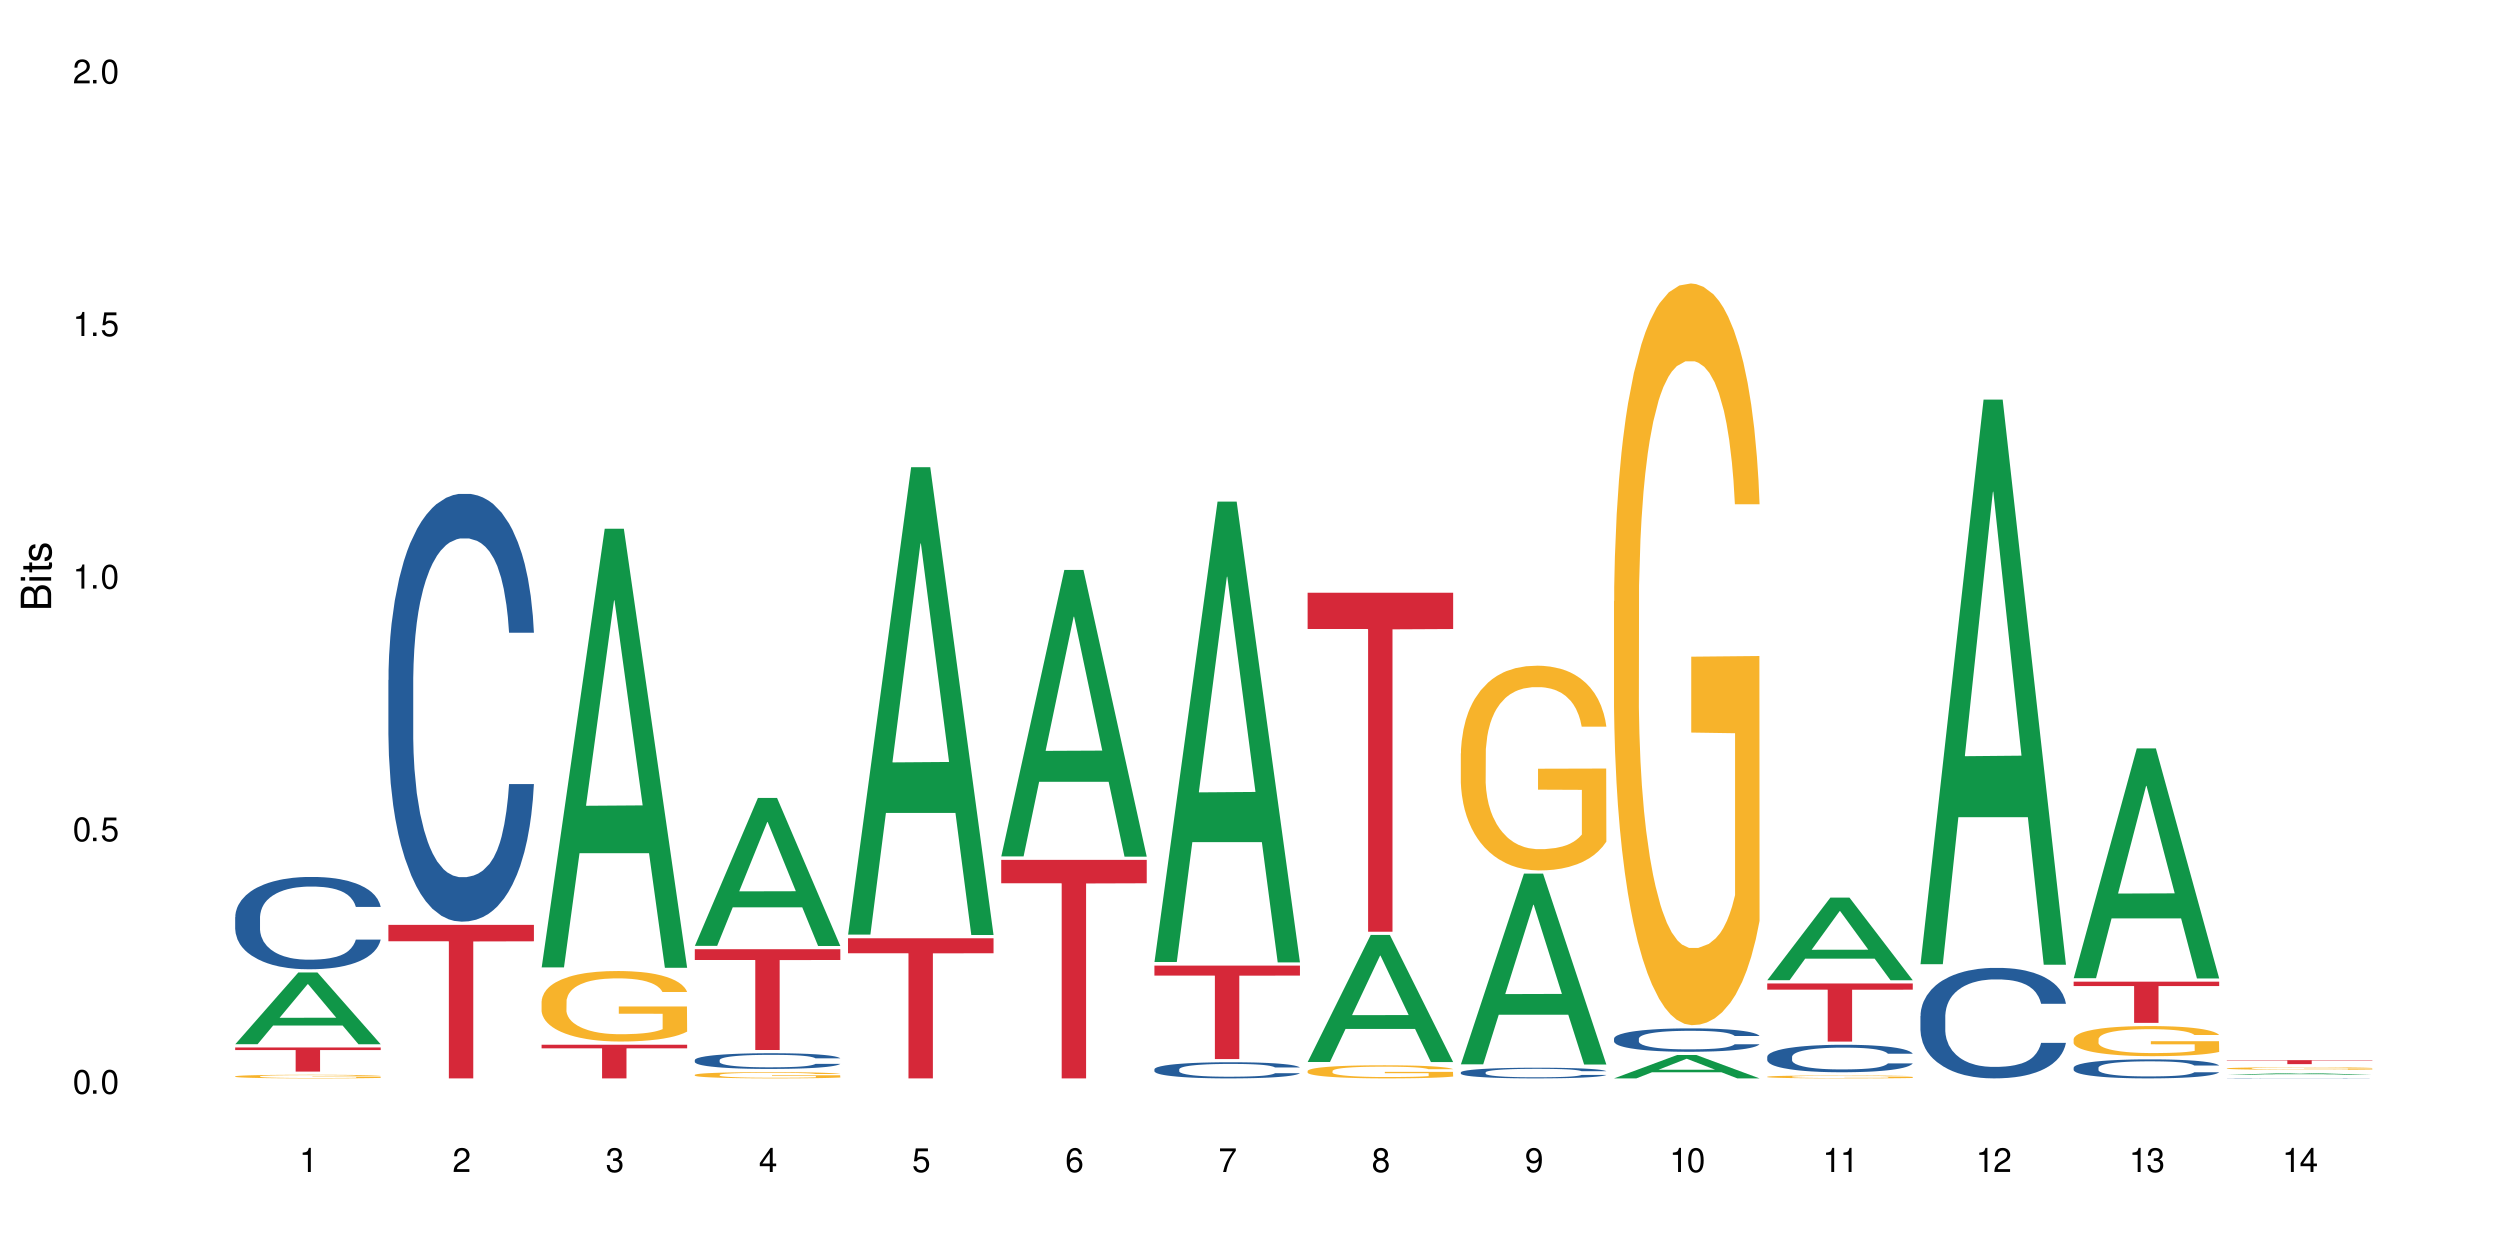 <?xml version="1.0" encoding="UTF-8"?>
<svg xmlns="http://www.w3.org/2000/svg" xmlns:xlink="http://www.w3.org/1999/xlink" width="720" height="360" viewBox="0 0 720 360">
<defs>
<g>
<g id="glyph-0-0">
</g>
<g id="glyph-0-1">
<path d="M 2.641 -6.938 C 2 -6.938 1.422 -6.656 1.078 -6.172 C 0.641 -5.562 0.406 -4.641 0.406 -3.359 C 0.406 -1.016 1.188 0.219 2.641 0.219 C 4.078 0.219 4.859 -1.016 4.859 -3.297 C 4.859 -4.641 4.656 -5.547 4.203 -6.172 C 3.844 -6.656 3.281 -6.938 2.641 -6.938 Z M 2.641 -6.188 C 3.547 -6.188 4 -5.25 4 -3.375 C 4 -1.406 3.562 -0.484 2.625 -0.484 C 1.734 -0.484 1.281 -1.438 1.281 -3.344 C 1.281 -5.25 1.734 -6.188 2.641 -6.188 Z M 2.641 -6.188 "/>
</g>
<g id="glyph-0-2">
<path d="M 1.828 -1 L 0.828 -1 L 0.828 0 L 1.828 0 Z M 1.828 -1 "/>
</g>
<g id="glyph-0-3">
<path d="M 4.562 -6.797 L 1.062 -6.797 L 0.547 -3.094 L 1.328 -3.094 C 1.719 -3.562 2.047 -3.734 2.578 -3.734 C 3.484 -3.734 4.062 -3.109 4.062 -2.094 C 4.062 -1.125 3.484 -0.531 2.578 -0.531 C 1.828 -0.531 1.375 -0.906 1.188 -1.672 L 0.328 -1.672 C 0.453 -1.109 0.547 -0.844 0.75 -0.594 C 1.125 -0.078 1.828 0.219 2.594 0.219 C 3.969 0.219 4.922 -0.781 4.922 -2.219 C 4.922 -3.562 4.031 -4.484 2.719 -4.484 C 2.25 -4.484 1.859 -4.359 1.469 -4.062 L 1.734 -5.969 L 4.562 -5.969 Z M 4.562 -6.797 "/>
</g>
<g id="glyph-0-4">
<path d="M 2.484 -4.938 L 2.484 0 L 3.328 0 L 3.328 -6.938 L 2.766 -6.938 C 2.469 -5.875 2.281 -5.734 0.984 -5.562 L 0.984 -4.938 Z M 2.484 -4.938 "/>
</g>
<g id="glyph-0-5">
<path d="M 4.859 -0.828 L 1.281 -0.828 C 1.359 -1.406 1.672 -1.781 2.5 -2.281 L 3.469 -2.828 C 4.406 -3.344 4.906 -4.062 4.906 -4.906 C 4.906 -5.484 4.672 -6.031 4.266 -6.406 C 3.859 -6.766 3.375 -6.938 2.719 -6.938 C 1.859 -6.938 1.219 -6.625 0.844 -6.031 C 0.609 -5.672 0.5 -5.234 0.484 -4.531 L 1.328 -4.531 C 1.359 -5.016 1.406 -5.281 1.531 -5.516 C 1.75 -5.938 2.188 -6.203 2.703 -6.203 C 3.469 -6.203 4.031 -5.641 4.031 -4.891 C 4.031 -4.344 3.719 -3.859 3.125 -3.516 L 2.234 -3 C 0.812 -2.172 0.406 -1.531 0.328 -0.016 L 4.859 -0.016 Z M 4.859 -0.828 "/>
</g>
<g id="glyph-0-6">
<path d="M 2.125 -3.188 L 2.578 -3.188 C 3.5 -3.188 3.984 -2.766 3.984 -1.922 C 3.984 -1.062 3.469 -0.531 2.594 -0.531 C 1.656 -0.531 1.203 -1 1.156 -2.016 L 0.312 -2.016 C 0.344 -1.453 0.438 -1.094 0.609 -0.781 C 0.953 -0.109 1.625 0.219 2.547 0.219 C 3.953 0.219 4.859 -0.625 4.859 -1.938 C 4.859 -2.828 4.516 -3.297 3.703 -3.594 C 4.344 -3.844 4.656 -4.328 4.656 -5.031 C 4.656 -6.219 3.875 -6.938 2.578 -6.938 C 1.203 -6.938 0.484 -6.172 0.453 -4.703 L 1.297 -4.703 C 1.312 -5.125 1.344 -5.359 1.453 -5.578 C 1.641 -5.969 2.062 -6.203 2.594 -6.203 C 3.344 -6.203 3.797 -5.75 3.797 -5 C 3.797 -4.516 3.609 -4.219 3.25 -4.047 C 3.016 -3.953 2.703 -3.922 2.125 -3.906 Z M 2.125 -3.188 "/>
</g>
<g id="glyph-0-7">
<path d="M 3.141 -1.672 L 3.141 0 L 3.984 0 L 3.984 -1.672 L 4.984 -1.672 L 4.984 -2.438 L 3.984 -2.438 L 3.984 -6.938 L 3.359 -6.938 L 0.266 -2.578 L 0.266 -1.672 Z M 3.141 -2.438 L 1 -2.438 L 3.141 -5.5 Z M 3.141 -2.438 "/>
</g>
<g id="glyph-0-8">
<path d="M 4.781 -5.125 C 4.609 -6.266 3.891 -6.938 2.844 -6.938 C 2.094 -6.938 1.422 -6.578 1.031 -5.953 C 0.594 -5.266 0.406 -4.422 0.406 -3.172 C 0.406 -2 0.578 -1.25 0.984 -0.641 C 1.359 -0.078 1.953 0.219 2.703 0.219 C 3.984 0.219 4.922 -0.75 4.922 -2.094 C 4.922 -3.375 4.062 -4.281 2.844 -4.281 C 2.172 -4.281 1.641 -4.031 1.281 -3.516 C 1.281 -5.234 1.828 -6.188 2.797 -6.188 C 3.391 -6.188 3.797 -5.797 3.938 -5.125 Z M 2.734 -3.531 C 3.547 -3.531 4.062 -2.953 4.062 -2.031 C 4.062 -1.156 3.484 -0.531 2.703 -0.531 C 1.922 -0.531 1.328 -1.188 1.328 -2.078 C 1.328 -2.938 1.906 -3.531 2.734 -3.531 Z M 2.734 -3.531 "/>
</g>
<g id="glyph-0-9">
<path d="M 4.984 -6.797 L 0.438 -6.797 L 0.438 -5.969 L 4.109 -5.969 C 2.5 -3.656 1.828 -2.234 1.328 0 L 2.219 0 C 2.594 -2.172 3.453 -4.047 4.984 -6.094 Z M 4.984 -6.797 "/>
</g>
<g id="glyph-0-10">
<path d="M 3.75 -3.656 C 4.469 -4.094 4.688 -4.438 4.688 -5.078 C 4.688 -6.172 3.844 -6.938 2.641 -6.938 C 1.438 -6.938 0.594 -6.172 0.594 -5.094 C 0.594 -4.438 0.812 -4.094 1.516 -3.656 C 0.734 -3.266 0.359 -2.703 0.359 -1.922 C 0.359 -0.656 1.281 0.219 2.641 0.219 C 3.984 0.219 4.922 -0.656 4.922 -1.922 C 4.922 -2.703 4.531 -3.266 3.75 -3.656 Z M 2.641 -6.188 C 3.359 -6.188 3.812 -5.75 3.812 -5.062 C 3.812 -4.406 3.344 -3.984 2.641 -3.984 C 1.922 -3.984 1.453 -4.406 1.453 -5.078 C 1.453 -5.75 1.922 -6.188 2.641 -6.188 Z M 2.641 -3.266 C 3.484 -3.266 4.062 -2.719 4.062 -1.906 C 4.062 -1.078 3.484 -0.531 2.625 -0.531 C 1.797 -0.531 1.219 -1.094 1.219 -1.906 C 1.219 -2.719 1.781 -3.266 2.641 -3.266 Z M 2.641 -3.266 "/>
</g>
<g id="glyph-0-11">
<path d="M 0.516 -1.578 C 0.672 -0.453 1.406 0.219 2.438 0.219 C 3.188 0.219 3.859 -0.141 4.266 -0.766 C 4.688 -1.453 4.891 -2.297 4.891 -3.547 C 4.891 -4.719 4.703 -5.453 4.312 -6.078 C 3.938 -6.641 3.344 -6.938 2.594 -6.938 C 1.297 -6.938 0.359 -5.969 0.359 -4.625 C 0.359 -3.344 1.234 -2.453 2.453 -2.453 C 3.094 -2.453 3.578 -2.672 4.016 -3.203 C 4 -1.484 3.469 -0.531 2.5 -0.531 C 1.906 -0.531 1.484 -0.906 1.359 -1.578 Z M 2.578 -6.203 C 3.375 -6.203 3.969 -5.531 3.969 -4.641 C 3.969 -3.797 3.391 -3.188 2.547 -3.188 C 1.734 -3.188 1.234 -3.766 1.234 -4.688 C 1.234 -5.562 1.797 -6.203 2.578 -6.203 Z M 2.578 -6.203 "/>
</g>
<g id="glyph-1-0">
</g>
<g id="glyph-1-1">
<path d="M 0 -0.953 L 0 -4.891 C 0 -5.719 -0.234 -6.344 -0.734 -6.797 C -1.188 -7.234 -1.812 -7.469 -2.5 -7.469 C -3.547 -7.469 -4.188 -7 -4.625 -5.875 C -4.984 -6.688 -5.625 -7.094 -6.531 -7.094 C -7.172 -7.094 -7.734 -6.859 -8.141 -6.391 C -8.562 -5.922 -8.75 -5.344 -8.75 -4.5 L -8.75 -0.953 Z M -4.984 -2.062 L -7.766 -2.062 L -7.766 -4.219 C -7.766 -4.844 -7.688 -5.203 -7.453 -5.5 C -7.219 -5.812 -6.859 -5.969 -6.375 -5.969 C -5.891 -5.969 -5.531 -5.812 -5.297 -5.5 C -5.062 -5.203 -4.984 -4.844 -4.984 -4.219 Z M -0.984 -2.062 L -4 -2.062 L -4 -4.781 C -4 -5.766 -3.438 -6.359 -2.484 -6.359 C -1.547 -6.359 -0.984 -5.766 -0.984 -4.781 Z M -0.984 -2.062 "/>
</g>
<g id="glyph-1-2">
<path d="M -6.281 -1.797 L -6.281 -0.797 L 0 -0.797 L 0 -1.797 Z M -8.75 -1.797 L -8.75 -0.797 L -7.484 -0.797 L -7.484 -1.797 Z M -8.75 -1.797 "/>
</g>
<g id="glyph-1-3">
<path d="M -6.281 -3.047 L -6.281 -2.016 L -8.016 -2.016 L -8.016 -1.016 L -6.281 -1.016 L -6.281 -0.172 L -5.469 -0.172 L -5.469 -1.016 L -0.719 -1.016 C -0.078 -1.016 0.281 -1.453 0.281 -2.234 C 0.281 -2.5 0.25 -2.719 0.188 -3.047 L -0.641 -3.047 C -0.609 -2.906 -0.594 -2.766 -0.594 -2.562 C -0.594 -2.141 -0.719 -2.016 -1.156 -2.016 L -5.469 -2.016 L -5.469 -3.047 Z M -6.281 -3.047 "/>
</g>
<g id="glyph-1-4">
<path d="M -4.531 -5.25 C -5.766 -5.25 -6.469 -4.422 -6.469 -2.969 C -6.469 -1.516 -5.719 -0.562 -4.547 -0.562 C -3.562 -0.562 -3.094 -1.062 -2.734 -2.562 L -2.516 -3.484 C -2.344 -4.188 -2.094 -4.469 -1.641 -4.469 C -1.047 -4.469 -0.641 -3.875 -0.641 -3 C -0.641 -2.453 -0.797 -2 -1.062 -1.75 C -1.25 -1.594 -1.422 -1.531 -1.875 -1.469 L -1.875 -0.406 C -0.422 -0.453 0.281 -1.266 0.281 -2.922 C 0.281 -4.5 -0.5 -5.516 -1.719 -5.516 C -2.656 -5.516 -3.172 -4.984 -3.469 -3.734 L -3.703 -2.766 C -3.891 -1.953 -4.156 -1.609 -4.594 -1.609 C -5.188 -1.609 -5.547 -2.125 -5.547 -2.938 C -5.547 -3.75 -5.203 -4.172 -4.531 -4.203 Z M -4.531 -5.25 "/>
</g>
</g>
</defs>
<rect x="-72" y="-36" width="864" height="432" fill="rgb(100%, 100%, 100%)" fill-opacity="1"/>
<path fill-rule="nonzero" fill="rgb(6.275%, 58.824%, 28.235%)" fill-opacity="1" d="M 67.73 300.738 L 67.777 300.719 L 85.914 280.07 L 91.422 280.07 L 109.648 300.758 L 103.242 300.758 L 98.676 295.355 L 78.656 295.355 L 74.18 300.738 L 67.73 300.738 L 80.582 293.125 L 96.84 293.105 L 88.734 283.449 L 88.645 283.434 L 88.555 283.488 L 80.539 293.105 L 80.582 293.125 Z M 67.73 300.738 "/>
<path fill-rule="nonzero" fill="rgb(14.51%, 36.078%, 60%)" fill-opacity="1" d="M 67.73 264.137 L 67.781 264.113 L 67.781 263.531 L 67.934 262.609 L 68.293 261.441 L 68.652 260.641 L 69.57 259.207 L 70.848 257.824 L 72.18 256.754 L 73.148 256.121 L 74.02 255.637 L 76.012 254.738 L 77.289 254.277 L 78.672 253.863 L 80.355 253.449 L 81.582 253.207 L 84.344 252.816 L 86.391 252.648 L 87.973 252.574 L 91.398 252.574 L 93.441 252.672 L 94.926 252.793 L 96.562 252.988 L 97.941 253.207 L 100.344 253.742 L 102.492 254.422 L 103.461 254.809 L 104.996 255.562 L 106.172 256.293 L 106.988 256.922 L 107.91 257.824 L 108.727 258.914 L 109.34 260.156 L 109.648 261.199 L 102.492 261.199 L 102.133 260.227 L 101.723 259.473 L 100.957 258.477 L 100.191 257.773 L 99.117 257.07 L 98.145 256.609 L 96.816 256.145 L 95.641 255.855 L 94.414 255.637 L 93.238 255.488 L 90.988 255.344 L 88.383 255.344 L 87.41 255.395 L 85.418 255.586 L 84.344 255.758 L 82.812 256.098 L 81.738 256.414 L 80.461 256.898 L 79.59 257.312 L 78.516 257.945 L 77.75 258.504 L 76.883 259.305 L 76.371 259.91 L 75.91 260.59 L 75.5 261.395 L 75.195 262.242 L 74.988 263.145 L 74.887 264.016 L 74.887 267.781 L 74.988 268.656 L 75.246 269.676 L 75.91 271.16 L 76.883 272.445 L 78.004 273.469 L 79.078 274.195 L 79.691 274.535 L 80.512 274.926 L 81.789 275.41 L 83.629 275.898 L 84.703 276.09 L 86.34 276.285 L 88.023 276.383 L 90.273 276.383 L 92.27 276.285 L 93.598 276.164 L 94.977 275.969 L 96.867 275.555 L 98.043 275.168 L 99.066 274.707 L 99.832 274.246 L 100.344 273.855 L 101.109 273.102 L 101.723 272.277 L 102.184 271.426 L 102.492 270.602 L 109.648 270.602 L 109.34 271.574 L 108.883 272.52 L 108.422 273.223 L 107.707 274.074 L 106.887 274.828 L 105.711 275.68 L 104.742 276.238 L 103.461 276.844 L 102.285 277.305 L 101.008 277.719 L 99.117 278.203 L 97.891 278.449 L 96.562 278.668 L 94.977 278.859 L 92.984 279.031 L 90.836 279.129 L 88.844 279.152 L 86.695 279.102 L 85.109 279.008 L 83.016 278.789 L 80.41 278.352 L 78.516 277.891 L 77.035 277.426 L 75.758 276.941 L 74.324 276.285 L 72.484 275.215 L 71.359 274.391 L 70.594 273.711 L 69.723 272.762 L 69.109 271.914 L 68.395 270.551 L 67.883 268.828 L 67.73 267.492 Z M 67.73 264.137 "/>
<path fill-rule="nonzero" fill="rgb(96.863%, 70.196%, 16.863%)" fill-opacity="1" d="M 67.73 309.98 L 67.781 309.98 L 67.781 309.961 L 67.988 309.918 L 68.496 309.859 L 69.164 309.809 L 69.879 309.77 L 70.34 309.75 L 71.105 309.723 L 71.77 309.699 L 73.457 309.656 L 75.602 309.617 L 76.777 309.602 L 78.109 309.586 L 80 309.566 L 80.867 309.559 L 83.527 309.543 L 86.543 309.535 L 89.863 309.531 L 91.398 309.535 L 93.496 309.535 L 96.355 309.547 L 97.992 309.559 L 99.27 309.566 L 100.602 309.578 L 102.234 309.598 L 103.77 309.621 L 104.996 309.645 L 106.223 309.672 L 107.246 309.703 L 108.113 309.738 L 108.883 309.777 L 109.34 309.809 L 109.648 309.844 L 102.543 309.844 L 102.133 309.809 L 101.672 309.785 L 100.906 309.754 L 100.141 309.73 L 99.375 309.711 L 97.941 309.688 L 96.715 309.672 L 95.18 309.656 L 93.699 309.648 L 92.012 309.645 L 90.988 309.641 L 88.281 309.641 L 85.828 309.648 L 84.395 309.656 L 83.375 309.664 L 81.941 309.68 L 81.074 309.691 L 80.562 309.699 L 79.027 309.727 L 78.004 309.754 L 77.445 309.773 L 76.727 309.801 L 76.215 309.824 L 75.652 309.863 L 75.348 309.895 L 74.938 309.957 L 74.887 310.129 L 75.039 310.164 L 75.348 310.203 L 75.758 310.238 L 76.371 310.277 L 76.984 310.305 L 78.059 310.34 L 78.977 310.363 L 79.691 310.383 L 81.074 310.406 L 81.637 310.414 L 82.965 310.434 L 84.344 310.445 L 86.031 310.457 L 87.309 310.465 L 89.355 310.469 L 91.961 310.469 L 95.027 310.461 L 96.969 310.453 L 98.301 310.445 L 99.168 310.441 L 100.242 310.43 L 101.008 310.422 L 101.723 310.41 L 102.594 310.395 L 102.594 310.164 L 89.969 310.164 L 89.969 310.059 L 109.598 310.059 L 109.648 310.43 L 108.574 310.457 L 107.246 310.48 L 105.969 310.5 L 104.637 310.516 L 102.746 310.535 L 101.215 310.547 L 98.863 310.559 L 96.715 310.566 L 94.465 310.574 L 92.473 310.574 L 90.121 310.578 L 88.023 310.574 L 85.777 310.57 L 83.988 310.562 L 80.715 310.539 L 78.672 310.52 L 77.34 310.504 L 75.961 310.484 L 74.582 310.461 L 73.355 310.434 L 72.535 310.414 L 71.719 310.391 L 70.848 310.363 L 70.031 310.328 L 69.418 310.301 L 68.855 310.266 L 68.445 310.234 L 68.039 310.191 L 67.832 310.156 L 67.73 310.129 Z M 67.73 309.98 "/>
<path fill-rule="nonzero" fill="rgb(83.922%, 15.686%, 22.353%)" fill-opacity="1" d="M 67.73 301.676 L 109.648 301.676 L 109.648 302.418 L 92.18 302.426 L 92.18 308.613 L 85.148 308.613 L 85.148 302.43 L 85.047 302.418 L 67.73 302.418 Z M 67.73 301.676 "/>
<path fill-rule="nonzero" fill="rgb(14.51%, 36.078%, 60%)" fill-opacity="1" d="M 111.855 195.848 L 111.906 195.734 L 111.906 193.031 L 112.059 188.754 L 112.418 183.348 L 112.773 179.633 L 113.695 172.988 L 114.973 166.57 L 116.301 161.613 L 117.273 158.688 L 118.141 156.434 L 120.137 152.266 L 121.414 150.129 L 122.793 148.215 L 124.48 146.301 L 125.707 145.172 L 128.469 143.371 L 130.512 142.582 L 132.098 142.246 L 135.523 142.246 L 137.566 142.695 L 139.047 143.258 L 140.684 144.16 L 142.066 145.172 L 144.469 147.648 L 146.613 150.805 L 147.586 152.605 L 149.117 156.098 L 150.293 159.473 L 151.113 162.402 L 152.031 166.57 L 152.852 171.637 L 153.465 177.379 L 153.77 182.223 L 146.613 182.223 L 146.258 177.719 L 145.848 174.227 L 145.082 169.609 L 144.312 166.344 L 143.242 163.078 L 142.27 160.938 L 140.941 158.801 L 139.766 157.449 L 138.539 156.434 L 137.363 155.758 L 135.113 155.082 L 132.504 155.082 L 131.535 155.309 L 129.539 156.207 L 128.469 156.996 L 126.934 158.574 L 125.859 160.039 L 124.582 162.289 L 123.715 164.203 L 122.641 167.133 L 121.875 169.723 L 121.004 173.438 L 120.492 176.254 L 120.031 179.406 L 119.625 183.125 L 119.316 187.066 L 119.113 191.23 L 119.012 195.285 L 119.012 212.742 L 119.113 216.793 L 119.367 221.523 L 120.031 228.395 L 121.004 234.363 L 122.129 239.09 L 123.203 242.469 L 123.816 244.047 L 124.633 245.848 L 125.91 248.102 L 127.75 250.352 L 128.824 251.254 L 130.461 252.156 L 132.148 252.605 L 134.398 252.605 L 136.391 252.156 L 137.719 251.59 L 139.102 250.691 L 140.992 248.777 L 142.168 246.977 L 143.188 244.836 L 143.957 242.695 L 144.469 240.895 L 145.234 237.402 L 145.848 233.574 L 146.309 229.633 L 146.613 225.805 L 153.77 225.805 L 153.465 230.309 L 153.004 234.699 L 152.543 237.965 L 151.828 241.906 L 151.012 245.398 L 149.836 249.34 L 148.863 251.93 L 147.586 254.746 L 146.41 256.883 L 145.133 258.801 L 143.242 261.051 L 142.012 262.176 L 140.684 263.191 L 139.102 264.09 L 137.105 264.879 L 134.961 265.332 L 132.965 265.441 L 130.82 265.219 L 129.234 264.766 L 127.137 263.754 L 124.531 261.727 L 122.641 259.586 L 121.156 257.449 L 119.879 255.195 L 118.449 252.156 L 116.609 247.199 L 115.484 243.371 L 114.715 240.219 L 113.848 235.824 L 113.234 231.883 L 112.52 225.578 L 112.008 217.582 L 111.855 211.391 Z M 111.855 195.848 "/>
<path fill-rule="nonzero" fill="rgb(83.922%, 15.686%, 22.353%)" fill-opacity="1" d="M 111.855 266.363 L 153.77 266.363 L 153.77 271.094 L 136.301 271.137 L 136.301 310.578 L 129.273 310.578 L 129.273 271.18 L 129.172 271.094 L 111.855 271.094 Z M 111.855 266.363 "/>
<path fill-rule="nonzero" fill="rgb(6.275%, 58.824%, 28.235%)" fill-opacity="1" d="M 155.977 278.613 L 156.023 278.496 L 174.16 152.277 L 179.668 152.277 L 197.895 278.734 L 191.488 278.734 L 186.922 245.723 L 166.902 245.723 L 162.426 278.613 L 155.977 278.613 L 168.828 232.066 L 185.086 231.949 L 176.98 172.938 L 176.891 172.816 L 176.801 173.172 L 168.785 231.949 L 168.828 232.066 Z M 155.977 278.613 "/>
<path fill-rule="nonzero" fill="rgb(96.863%, 70.196%, 16.863%)" fill-opacity="1" d="M 155.977 288.352 L 156.027 288.332 L 156.027 287.961 L 156.234 287.129 L 156.742 285.977 L 157.41 285.031 L 158.125 284.289 L 158.582 283.898 L 159.352 283.344 L 160.016 282.934 L 161.703 282.102 L 163.848 281.32 L 165.023 280.988 L 166.355 280.672 L 168.246 280.32 L 169.113 280.191 L 171.773 279.895 L 174.789 279.707 L 178.109 279.652 L 179.645 279.672 L 181.742 279.746 L 184.602 279.949 L 186.238 280.133 L 187.516 280.32 L 188.848 280.562 L 190.48 280.934 L 192.016 281.379 L 193.242 281.824 L 194.469 282.379 L 195.492 282.973 L 196.359 283.621 L 197.129 284.402 L 197.586 285.051 L 197.895 285.699 L 190.789 285.699 L 190.379 285.051 L 189.918 284.547 L 189.152 283.938 L 188.387 283.492 L 187.617 283.141 L 186.188 282.656 L 184.961 282.359 L 183.426 282.102 L 181.945 281.934 L 180.258 281.824 L 179.234 281.785 L 176.527 281.785 L 174.074 281.914 L 172.641 282.062 L 171.617 282.211 L 170.188 282.488 L 169.32 282.711 L 168.809 282.859 L 167.273 283.438 L 166.25 283.957 L 165.688 284.309 L 164.973 284.863 L 164.461 285.363 L 163.898 286.105 L 163.594 286.664 L 163.184 287.926 L 163.133 291.262 L 163.285 291.969 L 163.594 292.727 L 164.004 293.395 L 164.617 294.102 L 165.23 294.641 L 166.305 295.363 L 167.223 295.844 L 167.938 296.16 L 169.32 296.66 L 169.883 296.828 L 171.211 297.16 L 172.59 297.422 L 174.277 297.645 L 175.555 297.754 L 177.602 297.848 L 180.207 297.848 L 183.273 297.738 L 185.215 297.59 L 186.547 297.441 L 187.414 297.309 L 188.488 297.105 L 189.254 296.922 L 189.969 296.715 L 190.84 296.402 L 190.84 291.969 L 178.215 291.949 L 178.215 289.871 L 197.844 289.855 L 197.895 297.105 L 196.82 297.605 L 195.492 298.09 L 194.215 298.461 L 192.883 298.773 L 190.992 299.129 L 189.461 299.352 L 187.109 299.609 L 184.961 299.777 L 182.711 299.887 L 180.719 299.945 L 178.367 299.961 L 176.27 299.926 L 174.023 299.812 L 172.234 299.664 L 170.598 299.48 L 168.961 299.238 L 166.918 298.848 L 165.586 298.535 L 164.207 298.145 L 162.828 297.68 L 161.602 297.18 L 160.781 296.789 L 159.965 296.344 L 159.094 295.789 L 158.277 295.16 L 157.664 294.582 L 157.102 293.934 L 156.691 293.32 L 156.285 292.488 L 156.078 291.82 L 155.977 291.246 Z M 155.977 288.352 "/>
<path fill-rule="nonzero" fill="rgb(83.922%, 15.686%, 22.353%)" fill-opacity="1" d="M 155.977 300.883 L 197.895 300.883 L 197.895 301.918 L 180.426 301.93 L 180.426 310.578 L 173.395 310.578 L 173.395 301.938 L 173.293 301.918 L 155.977 301.918 Z M 155.977 300.883 "/>
<path fill-rule="nonzero" fill="rgb(6.275%, 58.824%, 28.235%)" fill-opacity="1" d="M 200.102 272.41 L 200.145 272.371 L 218.281 229.797 L 223.789 229.797 L 242.016 272.449 L 235.613 272.449 L 231.047 261.316 L 211.027 261.316 L 206.547 272.41 L 200.102 272.41 L 212.953 256.711 L 229.207 256.672 L 221.102 236.766 L 221.012 236.727 L 220.926 236.844 L 212.906 256.672 L 212.953 256.711 Z M 200.102 272.41 "/>
<path fill-rule="nonzero" fill="rgb(14.51%, 36.078%, 60%)" fill-opacity="1" d="M 200.102 305.297 L 200.152 305.293 L 200.152 305.191 L 200.305 305.035 L 200.664 304.836 L 201.02 304.699 L 201.941 304.457 L 203.219 304.219 L 204.547 304.039 L 205.52 303.93 L 206.387 303.848 L 208.383 303.695 L 209.66 303.617 L 211.039 303.547 L 212.727 303.477 L 213.953 303.434 L 216.715 303.367 L 218.758 303.34 L 220.344 303.328 L 223.77 303.328 L 225.812 303.344 L 227.293 303.363 L 228.93 303.398 L 230.312 303.434 L 232.715 303.523 L 234.859 303.641 L 235.832 303.707 L 237.363 303.836 L 238.539 303.961 L 239.359 304.066 L 240.277 304.219 L 241.098 304.406 L 241.711 304.617 L 242.016 304.797 L 234.859 304.797 L 234.504 304.629 L 234.094 304.5 L 233.328 304.332 L 232.559 304.211 L 231.488 304.094 L 230.516 304.012 L 229.188 303.934 L 228.012 303.887 L 226.785 303.848 L 225.609 303.824 L 223.359 303.797 L 220.75 303.797 L 219.781 303.805 L 217.785 303.84 L 216.715 303.867 L 215.18 303.926 L 214.105 303.98 L 212.828 304.062 L 211.961 304.133 L 210.887 304.242 L 210.117 304.336 L 209.25 304.473 L 208.738 304.574 L 208.277 304.691 L 207.871 304.828 L 207.562 304.973 L 207.359 305.125 L 207.258 305.277 L 207.258 305.918 L 207.359 306.066 L 207.613 306.238 L 208.277 306.492 L 209.25 306.711 L 210.375 306.887 L 211.449 307.008 L 212.062 307.066 L 212.879 307.133 L 214.156 307.215 L 215.996 307.301 L 217.07 307.332 L 218.707 307.367 L 220.395 307.383 L 222.645 307.383 L 224.637 307.367 L 225.965 307.344 L 227.348 307.312 L 229.238 307.242 L 230.414 307.176 L 231.434 307.098 L 232.203 307.02 L 232.715 306.953 L 233.48 306.824 L 234.094 306.684 L 234.555 306.539 L 234.859 306.398 L 242.016 306.398 L 241.711 306.562 L 241.25 306.723 L 240.789 306.844 L 240.074 306.988 L 239.258 307.117 L 238.082 307.262 L 237.109 307.355 L 235.832 307.461 L 234.656 307.539 L 233.379 307.609 L 231.488 307.691 L 230.258 307.734 L 228.93 307.77 L 227.348 307.805 L 225.352 307.832 L 223.207 307.848 L 221.211 307.855 L 219.066 307.844 L 217.48 307.828 L 215.383 307.793 L 212.777 307.719 L 210.887 307.637 L 209.402 307.559 L 208.125 307.477 L 206.695 307.367 L 204.855 307.184 L 203.73 307.043 L 202.961 306.926 L 202.094 306.766 L 201.48 306.621 L 200.766 306.387 L 200.254 306.094 L 200.102 305.867 Z M 200.102 305.297 "/>
<path fill-rule="nonzero" fill="rgb(96.863%, 70.196%, 16.863%)" fill-opacity="1" d="M 200.102 309.547 L 200.152 309.543 L 200.152 309.512 L 200.355 309.438 L 200.867 309.336 L 201.531 309.25 L 202.246 309.184 L 202.707 309.148 L 203.473 309.102 L 204.137 309.066 L 205.824 308.992 L 207.973 308.922 L 209.148 308.891 L 210.477 308.863 L 212.367 308.832 L 213.238 308.82 L 215.895 308.793 L 218.91 308.777 L 222.234 308.773 L 223.77 308.773 L 225.863 308.781 L 228.727 308.801 L 230.363 308.816 L 231.641 308.832 L 232.969 308.855 L 234.605 308.887 L 236.137 308.926 L 237.363 308.965 L 238.594 309.016 L 239.613 309.066 L 240.484 309.125 L 241.25 309.195 L 241.711 309.254 L 242.016 309.309 L 234.91 309.309 L 234.504 309.254 L 234.043 309.207 L 233.277 309.152 L 232.508 309.113 L 231.742 309.082 L 230.312 309.039 L 229.082 309.012 L 227.551 308.992 L 226.066 308.977 L 224.383 308.965 L 223.359 308.961 L 220.648 308.961 L 218.195 308.973 L 216.766 308.988 L 215.742 309 L 214.312 309.023 L 213.441 309.043 L 212.93 309.059 L 211.398 309.109 L 210.375 309.156 L 209.812 309.188 L 209.098 309.234 L 208.586 309.281 L 208.023 309.348 L 207.715 309.395 L 207.309 309.508 L 207.258 309.805 L 207.41 309.867 L 207.715 309.934 L 208.125 309.992 L 208.738 310.055 L 209.352 310.105 L 210.426 310.168 L 211.348 310.211 L 212.062 310.238 L 213.441 310.285 L 214.004 310.297 L 215.332 310.328 L 216.715 310.352 L 218.398 310.371 L 219.68 310.379 L 221.723 310.391 L 224.328 310.391 L 227.398 310.379 L 229.34 310.367 L 230.668 310.352 L 231.539 310.34 L 232.609 310.324 L 233.379 310.309 L 234.094 310.289 L 234.961 310.262 L 234.961 309.867 L 222.336 309.863 L 222.336 309.68 L 241.965 309.68 L 242.016 310.324 L 240.941 310.367 L 239.613 310.41 L 238.336 310.445 L 237.008 310.473 L 235.117 310.504 L 233.582 310.523 L 231.23 310.547 L 229.082 310.559 L 226.836 310.57 L 224.84 310.574 L 222.488 310.578 L 220.395 310.574 L 218.145 310.562 L 216.355 310.551 L 214.719 310.535 L 213.082 310.512 L 211.039 310.477 L 209.711 310.449 L 208.328 310.414 L 206.949 310.375 L 205.723 310.328 L 204.906 310.297 L 204.086 310.254 L 203.219 310.207 L 202.398 310.148 L 201.785 310.098 L 201.223 310.043 L 200.816 309.988 L 200.406 309.914 L 200.203 309.855 L 200.102 309.801 Z M 200.102 309.547 "/>
<path fill-rule="nonzero" fill="rgb(83.922%, 15.686%, 22.353%)" fill-opacity="1" d="M 200.102 273.371 L 242.016 273.371 L 242.016 276.477 L 224.547 276.504 L 224.547 302.406 L 217.52 302.406 L 217.52 276.531 L 217.418 276.477 L 200.102 276.477 Z M 200.102 273.371 "/>
<path fill-rule="nonzero" fill="rgb(6.275%, 58.824%, 28.235%)" fill-opacity="1" d="M 244.223 269.164 L 244.27 269.039 L 262.406 134.555 L 267.914 134.555 L 286.141 269.289 L 279.734 269.289 L 275.168 234.121 L 255.148 234.121 L 250.672 269.164 L 244.223 269.164 L 257.074 219.57 L 273.332 219.445 L 265.227 156.566 L 265.137 156.441 L 265.047 156.82 L 257.031 219.445 L 257.074 219.57 Z M 244.223 269.164 "/>
<path fill-rule="nonzero" fill="rgb(83.922%, 15.686%, 22.353%)" fill-opacity="1" d="M 244.223 270.211 L 286.141 270.211 L 286.141 274.531 L 268.672 274.57 L 268.672 310.578 L 261.641 310.578 L 261.641 274.605 L 261.539 274.531 L 244.223 274.531 Z M 244.223 270.211 "/>
<path fill-rule="nonzero" fill="rgb(6.275%, 58.824%, 28.235%)" fill-opacity="1" d="M 288.348 246.645 L 288.391 246.566 L 306.527 164.141 L 312.035 164.141 L 330.262 246.723 L 323.859 246.723 L 319.289 225.164 L 299.273 225.164 L 294.793 246.645 L 288.348 246.645 L 301.199 216.25 L 317.453 216.172 L 309.348 177.633 L 309.258 177.555 L 309.172 177.789 L 301.152 216.172 L 301.199 216.25 Z M 288.348 246.645 "/>
<path fill-rule="nonzero" fill="rgb(83.922%, 15.686%, 22.353%)" fill-opacity="1" d="M 288.348 247.641 L 330.262 247.641 L 330.262 254.379 L 312.793 254.438 L 312.793 310.578 L 305.766 310.578 L 305.766 254.496 L 305.664 254.379 L 288.348 254.379 Z M 288.348 247.641 "/>
<path fill-rule="nonzero" fill="rgb(6.275%, 58.824%, 28.235%)" fill-opacity="1" d="M 332.469 277.047 L 332.512 276.922 L 350.652 144.469 L 356.16 144.469 L 374.387 277.172 L 367.98 277.172 L 363.414 242.531 L 343.395 242.531 L 338.918 277.047 L 332.469 277.047 L 345.32 228.203 L 361.578 228.078 L 353.473 166.152 L 353.383 166.027 L 353.293 166.398 L 345.277 228.078 L 345.32 228.203 Z M 332.469 277.047 "/>
<path fill-rule="nonzero" fill="rgb(14.51%, 36.078%, 60%)" fill-opacity="1" d="M 332.469 307.949 L 332.52 307.945 L 332.52 307.844 L 332.672 307.684 L 333.031 307.48 L 333.391 307.34 L 334.309 307.09 L 335.586 306.848 L 336.918 306.66 L 337.887 306.551 L 338.758 306.465 L 340.75 306.309 L 342.027 306.227 L 343.406 306.152 L 345.094 306.082 L 346.32 306.039 L 349.082 305.973 L 351.129 305.941 L 352.711 305.93 L 356.137 305.93 L 358.18 305.945 L 359.664 305.969 L 361.301 306 L 362.68 306.039 L 365.082 306.133 L 367.23 306.25 L 368.199 306.32 L 369.734 306.453 L 370.91 306.578 L 371.727 306.688 L 372.648 306.848 L 373.465 307.039 L 374.078 307.254 L 374.387 307.438 L 367.23 307.438 L 366.871 307.266 L 366.461 307.137 L 365.695 306.961 L 364.93 306.84 L 363.855 306.715 L 362.883 306.633 L 361.555 306.555 L 360.379 306.504 L 359.152 306.465 L 357.977 306.438 L 355.727 306.414 L 353.121 306.414 L 352.148 306.422 L 350.156 306.457 L 349.082 306.484 L 347.547 306.543 L 346.477 306.602 L 345.199 306.684 L 344.328 306.758 L 343.254 306.867 L 342.488 306.965 L 341.617 307.105 L 341.109 307.211 L 340.648 307.332 L 340.238 307.473 L 339.934 307.621 L 339.727 307.777 L 339.625 307.93 L 339.625 308.59 L 339.727 308.742 L 339.984 308.918 L 340.648 309.18 L 341.617 309.402 L 342.742 309.582 L 343.816 309.711 L 344.43 309.77 L 345.25 309.836 L 346.527 309.922 L 348.367 310.008 L 349.441 310.043 L 351.074 310.074 L 352.762 310.094 L 355.012 310.094 L 357.004 310.074 L 358.336 310.055 L 359.715 310.02 L 361.605 309.949 L 362.781 309.879 L 363.805 309.801 L 364.57 309.719 L 365.082 309.652 L 365.848 309.52 L 366.461 309.375 L 366.922 309.227 L 367.23 309.082 L 374.387 309.082 L 374.078 309.25 L 373.617 309.418 L 373.16 309.539 L 372.441 309.688 L 371.625 309.82 L 370.449 309.969 L 369.477 310.066 L 368.199 310.172 L 367.023 310.254 L 365.746 310.328 L 363.855 310.41 L 362.629 310.453 L 361.301 310.492 L 359.715 310.527 L 357.723 310.555 L 355.574 310.574 L 353.582 310.578 L 351.434 310.57 L 349.848 310.551 L 347.754 310.512 L 345.145 310.438 L 343.254 310.355 L 341.773 310.273 L 340.496 310.191 L 339.062 310.074 L 337.223 309.887 L 336.098 309.742 L 335.332 309.625 L 334.461 309.461 L 333.848 309.312 L 333.133 309.074 L 332.621 308.77 L 332.469 308.539 Z M 332.469 307.949 "/>
<path fill-rule="nonzero" fill="rgb(83.922%, 15.686%, 22.353%)" fill-opacity="1" d="M 332.469 278.09 L 374.387 278.09 L 374.387 280.973 L 356.918 280.996 L 356.918 305.008 L 349.887 305.008 L 349.887 281.023 L 349.785 280.973 L 332.469 280.973 Z M 332.469 278.09 "/>
<path fill-rule="nonzero" fill="rgb(6.275%, 58.824%, 28.235%)" fill-opacity="1" d="M 376.594 305.848 L 376.637 305.816 L 394.773 269.258 L 400.281 269.258 L 418.508 305.883 L 412.105 305.883 L 407.535 296.324 L 387.52 296.324 L 383.039 305.848 L 376.594 305.848 L 389.445 292.367 L 405.699 292.336 L 397.594 275.242 L 397.504 275.207 L 397.414 275.312 L 389.398 292.336 L 389.445 292.367 Z M 376.594 305.848 "/>
<path fill-rule="nonzero" fill="rgb(96.863%, 70.196%, 16.863%)" fill-opacity="1" d="M 376.594 308.418 L 376.645 308.418 L 376.645 308.348 L 376.848 308.191 L 377.359 307.977 L 378.023 307.801 L 378.738 307.664 L 379.199 307.594 L 379.965 307.488 L 380.629 307.414 L 382.316 307.258 L 384.465 307.113 L 385.641 307.051 L 386.969 306.992 L 388.859 306.926 L 389.73 306.902 L 392.387 306.848 L 395.402 306.812 L 398.727 306.805 L 400.258 306.809 L 402.355 306.82 L 405.219 306.859 L 406.855 306.895 L 408.133 306.926 L 409.461 306.973 L 411.098 307.043 L 412.629 307.125 L 413.855 307.207 L 415.082 307.309 L 416.105 307.422 L 416.977 307.539 L 417.742 307.684 L 418.203 307.805 L 418.508 307.926 L 411.402 307.926 L 410.996 307.805 L 410.535 307.715 L 409.766 307.598 L 409 307.516 L 408.234 307.453 L 406.801 307.363 L 405.574 307.305 L 404.043 307.258 L 402.559 307.227 L 400.871 307.207 L 399.852 307.199 L 397.141 307.199 L 394.688 307.223 L 393.258 307.25 L 392.234 307.277 L 390.801 307.332 L 389.934 307.371 L 389.422 307.398 L 387.891 307.508 L 386.867 307.602 L 386.305 307.668 L 385.59 307.773 L 385.078 307.863 L 384.516 308.004 L 384.207 308.105 L 383.801 308.34 L 383.75 308.961 L 383.902 309.09 L 384.207 309.234 L 384.617 309.355 L 385.23 309.488 L 385.844 309.586 L 386.918 309.723 L 387.836 309.812 L 388.555 309.871 L 389.934 309.965 L 390.496 309.996 L 391.824 310.055 L 393.207 310.105 L 394.891 310.145 L 396.172 310.168 L 398.215 310.184 L 400.82 310.184 L 403.891 310.164 L 405.832 310.137 L 407.16 310.109 L 408.031 310.086 L 409.102 310.047 L 409.871 310.012 L 410.586 309.973 L 411.453 309.914 L 411.453 309.09 L 398.828 309.09 L 398.828 308.703 L 418.457 308.699 L 418.508 310.047 L 417.434 310.141 L 416.105 310.23 L 414.828 310.297 L 413.5 310.355 L 411.609 310.422 L 410.074 310.465 L 407.723 310.512 L 405.574 310.543 L 403.328 310.562 L 401.332 310.574 L 398.98 310.578 L 396.887 310.57 L 394.637 310.551 L 392.848 310.523 L 391.211 310.488 L 389.574 310.441 L 387.531 310.371 L 386.203 310.312 L 384.82 310.238 L 383.441 310.152 L 382.215 310.059 L 381.398 309.988 L 380.578 309.906 L 379.711 309.801 L 378.891 309.684 L 378.277 309.578 L 377.715 309.457 L 377.309 309.344 L 376.898 309.188 L 376.695 309.062 L 376.594 308.957 Z M 376.594 308.418 "/>
<path fill-rule="nonzero" fill="rgb(83.922%, 15.686%, 22.353%)" fill-opacity="1" d="M 376.594 170.707 L 418.508 170.707 L 418.508 181.156 L 401.039 181.25 L 401.039 268.34 L 394.012 268.34 L 394.012 181.34 L 393.91 181.156 L 376.594 181.156 Z M 376.594 170.707 "/>
<path fill-rule="nonzero" fill="rgb(6.275%, 58.824%, 28.235%)" fill-opacity="1" d="M 420.715 306.531 L 420.758 306.48 L 438.898 251.605 L 444.406 251.605 L 462.633 306.586 L 456.227 306.586 L 451.66 292.234 L 431.641 292.234 L 427.164 306.531 L 420.715 306.531 L 433.566 286.297 L 449.824 286.246 L 441.719 260.59 L 441.629 260.535 L 441.539 260.691 L 433.523 286.246 L 433.566 286.297 Z M 420.715 306.531 "/>
<path fill-rule="nonzero" fill="rgb(14.51%, 36.078%, 60%)" fill-opacity="1" d="M 420.715 308.84 L 420.766 308.84 L 420.766 308.77 L 420.918 308.664 L 421.277 308.527 L 421.637 308.438 L 422.555 308.27 L 423.832 308.109 L 425.164 307.988 L 426.133 307.914 L 427.004 307.859 L 428.996 307.754 L 430.273 307.699 L 431.652 307.652 L 433.34 307.605 L 434.566 307.578 L 437.328 307.531 L 439.371 307.512 L 440.957 307.504 L 444.383 307.504 L 446.426 307.516 L 447.91 307.527 L 449.547 307.551 L 450.926 307.578 L 453.328 307.637 L 455.477 307.719 L 456.445 307.762 L 457.98 307.848 L 459.156 307.934 L 459.973 308.008 L 460.895 308.109 L 461.711 308.238 L 462.324 308.379 L 462.633 308.5 L 455.477 308.5 L 455.117 308.387 L 454.707 308.301 L 453.941 308.188 L 453.176 308.105 L 452.102 308.023 L 451.129 307.969 L 449.801 307.918 L 448.625 307.883 L 447.398 307.859 L 446.223 307.84 L 443.973 307.824 L 441.367 307.824 L 440.395 307.828 L 438.402 307.852 L 437.328 307.871 L 435.793 307.91 L 434.723 307.949 L 433.441 308.004 L 432.574 308.051 L 431.5 308.125 L 430.734 308.188 L 429.863 308.281 L 429.355 308.352 L 428.895 308.43 L 428.484 308.523 L 428.18 308.621 L 427.973 308.727 L 427.871 308.828 L 427.871 309.262 L 427.973 309.363 L 428.23 309.48 L 428.895 309.652 L 429.863 309.801 L 430.988 309.918 L 432.062 310.004 L 432.676 310.043 L 433.496 310.09 L 434.773 310.145 L 436.613 310.199 L 437.688 310.223 L 439.32 310.246 L 441.008 310.258 L 443.258 310.258 L 445.25 310.246 L 446.582 310.23 L 447.961 310.207 L 449.852 310.16 L 451.027 310.117 L 452.051 310.062 L 452.816 310.008 L 453.328 309.965 L 454.094 309.879 L 454.707 309.781 L 455.168 309.684 L 455.477 309.59 L 462.633 309.59 L 462.324 309.699 L 461.863 309.809 L 461.406 309.891 L 460.688 309.988 L 459.871 310.078 L 458.695 310.176 L 457.723 310.238 L 456.445 310.309 L 455.27 310.363 L 453.992 310.41 L 452.102 310.469 L 450.875 310.496 L 449.547 310.52 L 447.961 310.543 L 445.969 310.562 L 443.82 310.574 L 441.828 310.578 L 439.68 310.57 L 438.094 310.559 L 436 310.535 L 433.391 310.484 L 431.5 310.43 L 430.02 310.379 L 428.742 310.32 L 427.309 310.246 L 425.469 310.121 L 424.344 310.027 L 423.578 309.949 L 422.707 309.84 L 422.094 309.738 L 421.379 309.582 L 420.867 309.383 L 420.715 309.227 Z M 420.715 308.84 "/>
<path fill-rule="nonzero" fill="rgb(96.863%, 70.196%, 16.863%)" fill-opacity="1" d="M 420.715 216.973 L 420.766 216.918 L 420.766 215.844 L 420.969 213.418 L 421.48 210.078 L 422.145 207.332 L 422.863 205.18 L 423.32 204.047 L 424.09 202.434 L 424.754 201.246 L 426.441 198.824 L 428.586 196.562 L 429.762 195.594 L 431.094 194.676 L 432.984 193.652 L 433.852 193.277 L 436.512 192.414 L 439.527 191.879 L 442.848 191.715 L 444.383 191.77 L 446.477 191.984 L 449.34 192.578 L 450.977 193.117 L 452.254 193.652 L 453.582 194.355 L 455.219 195.43 L 456.754 196.723 L 457.98 198.016 L 459.207 199.633 L 460.23 201.355 L 461.098 203.242 L 461.863 205.504 L 462.324 207.387 L 462.633 209.273 L 455.527 209.273 L 455.117 207.387 L 454.656 205.934 L 453.891 204.156 L 453.125 202.863 L 452.355 201.84 L 450.926 200.441 L 449.699 199.578 L 448.164 198.824 L 446.684 198.34 L 444.996 198.016 L 443.973 197.91 L 441.266 197.91 L 438.812 198.285 L 437.379 198.715 L 436.355 199.148 L 434.926 199.957 L 434.059 200.602 L 433.547 201.031 L 432.012 202.703 L 430.988 204.211 L 430.426 205.234 L 429.711 206.848 L 429.199 208.305 L 428.637 210.457 L 428.332 212.074 L 427.922 215.734 L 427.871 225.43 L 428.023 227.477 L 428.332 229.684 L 428.742 231.621 L 429.355 233.668 L 429.969 235.23 L 431.039 237.332 L 431.961 238.73 L 432.676 239.645 L 434.059 241.102 L 434.617 241.586 L 435.949 242.555 L 437.328 243.309 L 439.016 243.953 L 440.293 244.277 L 442.336 244.547 L 444.945 244.547 L 448.012 244.223 L 449.953 243.793 L 451.285 243.363 L 452.152 242.984 L 453.227 242.395 L 453.992 241.855 L 454.707 241.262 L 455.578 240.348 L 455.578 227.477 L 442.953 227.422 L 442.953 221.391 L 462.582 221.336 L 462.633 242.395 L 461.559 243.848 L 460.23 245.246 L 458.953 246.324 L 457.621 247.238 L 455.73 248.262 L 454.195 248.91 L 451.848 249.664 L 449.699 250.148 L 447.449 250.473 L 445.457 250.633 L 443.105 250.688 L 441.008 250.578 L 438.758 250.254 L 436.969 249.824 L 435.336 249.285 L 433.699 248.586 L 431.652 247.457 L 430.324 246.539 L 428.945 245.41 L 427.566 244.062 L 426.336 242.609 L 425.52 241.477 L 424.703 240.184 L 423.832 238.57 L 423.016 236.738 L 422.402 235.07 L 421.84 233.184 L 421.43 231.406 L 421.023 228.984 L 420.816 227.043 L 420.715 225.375 Z M 420.715 216.973 "/>
<path fill-rule="nonzero" fill="rgb(6.275%, 58.824%, 28.235%)" fill-opacity="1" d="M 464.836 310.57 L 464.883 310.562 L 483.02 303.836 L 488.527 303.836 L 506.754 310.578 L 500.352 310.578 L 495.781 308.816 L 475.766 308.816 L 471.285 310.57 L 464.836 310.57 L 477.691 308.09 L 493.945 308.082 L 485.84 304.938 L 485.75 304.93 L 485.66 304.949 L 477.645 308.082 L 477.691 308.09 Z M 464.836 310.57 "/>
<path fill-rule="nonzero" fill="rgb(14.51%, 36.078%, 60%)" fill-opacity="1" d="M 464.836 299.105 L 464.891 299.102 L 464.891 298.953 L 465.043 298.719 L 465.398 298.422 L 465.758 298.219 L 466.68 297.855 L 467.957 297.504 L 469.285 297.23 L 470.258 297.07 L 471.125 296.949 L 473.117 296.719 L 474.398 296.605 L 475.777 296.5 L 477.465 296.395 L 478.691 296.332 L 481.453 296.234 L 483.496 296.191 L 485.082 296.172 L 488.504 296.172 L 490.551 296.195 L 492.031 296.227 L 493.668 296.277 L 495.047 296.332 L 497.453 296.469 L 499.598 296.641 L 500.57 296.738 L 502.102 296.93 L 503.277 297.113 L 504.098 297.273 L 505.016 297.504 L 505.836 297.781 L 506.449 298.094 L 506.754 298.359 L 499.598 298.359 L 499.242 298.113 L 498.832 297.922 L 498.066 297.668 L 497.297 297.492 L 496.223 297.312 L 495.254 297.195 L 493.926 297.078 L 492.75 297.004 L 491.523 296.949 L 490.348 296.91 L 488.098 296.875 L 485.488 296.875 L 484.52 296.887 L 482.523 296.938 L 481.453 296.98 L 479.918 297.066 L 478.844 297.145 L 477.566 297.27 L 476.695 297.375 L 475.625 297.535 L 474.855 297.676 L 473.988 297.879 L 473.477 298.035 L 473.016 298.207 L 472.609 298.41 L 472.301 298.625 L 472.098 298.852 L 471.996 299.074 L 471.996 300.031 L 472.098 300.254 L 472.352 300.512 L 473.016 300.887 L 473.988 301.215 L 475.113 301.473 L 476.188 301.656 L 476.801 301.742 L 477.617 301.844 L 478.895 301.965 L 480.734 302.09 L 481.809 302.137 L 483.445 302.188 L 485.133 302.211 L 487.383 302.211 L 489.375 302.188 L 490.703 302.156 L 492.082 302.105 L 493.977 302.004 L 495.152 301.902 L 496.172 301.785 L 496.941 301.668 L 497.453 301.57 L 498.219 301.379 L 498.832 301.172 L 499.293 300.953 L 499.598 300.746 L 506.754 300.746 L 506.449 300.992 L 505.988 301.23 L 505.527 301.41 L 504.812 301.625 L 503.996 301.816 L 502.82 302.035 L 501.848 302.176 L 500.57 302.328 L 499.395 302.445 L 498.117 302.551 L 496.223 302.676 L 494.996 302.734 L 493.668 302.793 L 492.082 302.84 L 490.09 302.883 L 487.941 302.91 L 485.949 302.914 L 483.801 302.902 L 482.219 302.879 L 480.121 302.824 L 477.516 302.711 L 475.625 302.594 L 474.141 302.477 L 472.863 302.355 L 471.434 302.188 L 469.594 301.918 L 468.469 301.707 L 467.699 301.535 L 466.832 301.293 L 466.219 301.078 L 465.504 300.734 L 464.992 300.297 L 464.836 299.957 Z M 464.836 299.105 "/>
<path fill-rule="nonzero" fill="rgb(96.863%, 70.196%, 16.863%)" fill-opacity="1" d="M 464.836 173.129 L 464.891 172.934 L 464.891 169.031 L 465.094 160.254 L 465.605 148.156 L 466.27 138.207 L 466.984 130.406 L 467.445 126.309 L 468.211 120.457 L 468.875 116.164 L 470.562 107.387 L 472.711 99.191 L 473.887 95.68 L 475.215 92.363 L 477.105 88.656 L 477.977 87.293 L 480.633 84.168 L 483.648 82.219 L 486.973 81.633 L 488.504 81.828 L 490.602 82.609 L 493.465 84.754 L 495.102 86.707 L 496.379 88.656 L 497.707 91.191 L 499.344 95.094 L 500.875 99.777 L 502.102 104.457 L 503.328 110.312 L 504.352 116.555 L 505.223 123.383 L 505.988 131.574 L 506.449 138.402 L 506.754 145.23 L 499.648 145.23 L 499.242 138.402 L 498.781 133.137 L 498.012 126.699 L 497.246 122.016 L 496.48 118.309 L 495.047 113.238 L 493.82 110.117 L 492.289 107.387 L 490.805 105.629 L 489.117 104.457 L 488.098 104.07 L 485.387 104.07 L 482.934 105.434 L 481.504 106.996 L 480.48 108.555 L 479.047 111.48 L 478.18 113.824 L 477.668 115.383 L 476.137 121.43 L 475.113 126.895 L 474.551 130.602 L 473.836 136.453 L 473.324 141.719 L 472.762 149.523 L 472.453 155.375 L 472.047 168.641 L 471.996 203.758 L 472.148 211.172 L 472.453 219.168 L 472.863 226.191 L 473.477 233.605 L 474.09 239.262 L 475.164 246.871 L 476.082 251.945 L 476.801 255.262 L 478.18 260.527 L 478.742 262.281 L 480.07 265.793 L 481.453 268.527 L 483.137 270.867 L 484.418 272.039 L 486.461 273.012 L 489.066 273.012 L 492.137 271.844 L 494.078 270.281 L 495.406 268.723 L 496.277 267.355 L 497.348 265.211 L 498.117 263.258 L 498.832 261.113 L 499.699 257.797 L 499.699 211.172 L 487.074 210.977 L 487.074 189.125 L 506.703 188.93 L 506.754 265.211 L 505.68 270.477 L 504.352 275.551 L 503.074 279.449 L 501.746 282.766 L 499.855 286.473 L 498.32 288.816 L 495.969 291.547 L 493.82 293.301 L 491.574 294.473 L 489.578 295.059 L 487.227 295.254 L 485.133 294.863 L 482.883 293.691 L 481.094 292.133 L 479.457 290.18 L 477.82 287.645 L 475.777 283.547 L 474.449 280.23 L 473.066 276.133 L 471.688 271.258 L 470.461 265.988 L 469.645 261.895 L 468.824 257.211 L 467.957 251.359 L 467.137 244.727 L 466.523 238.68 L 465.961 231.852 L 465.555 225.41 L 465.145 216.633 L 464.941 209.609 L 464.836 203.562 Z M 464.836 173.129 "/>
<path fill-rule="nonzero" fill="rgb(6.275%, 58.824%, 28.235%)" fill-opacity="1" d="M 508.961 282.297 L 509.004 282.273 L 527.145 258.516 L 532.652 258.516 L 550.879 282.32 L 544.473 282.32 L 539.906 276.105 L 519.887 276.105 L 515.41 282.297 L 508.961 282.297 L 521.812 273.535 L 538.07 273.512 L 529.965 262.402 L 529.875 262.383 L 529.785 262.449 L 521.77 273.512 L 521.812 273.535 Z M 508.961 282.297 "/>
<path fill-rule="nonzero" fill="rgb(14.51%, 36.078%, 60%)" fill-opacity="1" d="M 508.961 304.344 L 509.012 304.336 L 509.012 304.16 L 509.164 303.887 L 509.523 303.539 L 509.883 303.301 L 510.801 302.875 L 512.078 302.461 L 513.406 302.145 L 514.379 301.957 L 515.25 301.812 L 517.242 301.543 L 518.52 301.406 L 519.898 301.285 L 521.586 301.16 L 522.812 301.09 L 525.574 300.973 L 527.617 300.922 L 529.203 300.898 L 532.629 300.898 L 534.672 300.93 L 536.156 300.965 L 537.793 301.023 L 539.172 301.09 L 541.574 301.246 L 543.723 301.449 L 544.691 301.566 L 546.227 301.789 L 547.402 302.008 L 548.219 302.195 L 549.141 302.461 L 549.957 302.789 L 550.57 303.156 L 550.879 303.469 L 543.723 303.469 L 543.363 303.18 L 542.953 302.953 L 542.188 302.656 L 541.422 302.449 L 540.348 302.238 L 539.375 302.102 L 538.047 301.965 L 536.871 301.875 L 535.645 301.812 L 534.469 301.77 L 532.219 301.723 L 529.613 301.723 L 528.641 301.738 L 526.648 301.797 L 525.574 301.848 L 524.039 301.949 L 522.969 302.043 L 521.688 302.188 L 520.82 302.309 L 519.746 302.5 L 518.98 302.664 L 518.109 302.902 L 517.602 303.082 L 517.141 303.285 L 516.73 303.523 L 516.426 303.777 L 516.219 304.047 L 516.117 304.305 L 516.117 305.426 L 516.219 305.688 L 516.477 305.992 L 517.141 306.434 L 518.109 306.816 L 519.234 307.117 L 520.309 307.336 L 520.922 307.438 L 521.742 307.551 L 523.02 307.695 L 524.859 307.844 L 525.934 307.898 L 527.566 307.957 L 529.254 307.988 L 531.504 307.988 L 533.496 307.957 L 534.828 307.922 L 536.207 307.863 L 538.098 307.742 L 539.273 307.625 L 540.297 307.488 L 541.062 307.352 L 541.574 307.234 L 542.34 307.012 L 542.953 306.766 L 543.414 306.512 L 543.723 306.266 L 550.879 306.266 L 550.57 306.555 L 550.109 306.836 L 549.652 307.047 L 548.934 307.301 L 548.117 307.523 L 546.941 307.777 L 545.969 307.941 L 544.691 308.125 L 543.516 308.262 L 542.238 308.383 L 540.348 308.527 L 539.121 308.602 L 537.793 308.668 L 536.207 308.723 L 534.215 308.773 L 532.066 308.805 L 530.074 308.812 L 527.926 308.797 L 526.34 308.766 L 524.246 308.703 L 521.637 308.57 L 519.746 308.434 L 518.266 308.297 L 516.988 308.152 L 515.555 307.957 L 513.715 307.641 L 512.59 307.395 L 511.824 307.191 L 510.953 306.91 L 510.34 306.656 L 509.625 306.25 L 509.113 305.738 L 508.961 305.34 Z M 508.961 304.344 "/>
<path fill-rule="nonzero" fill="rgb(96.863%, 70.196%, 16.863%)" fill-opacity="1" d="M 508.961 310.094 L 509.012 310.094 L 509.012 310.078 L 509.215 310.043 L 509.727 309.992 L 510.391 309.953 L 511.109 309.922 L 511.566 309.906 L 512.336 309.883 L 513 309.867 L 514.688 309.832 L 516.832 309.801 L 518.008 309.785 L 519.336 309.773 L 521.23 309.758 L 522.098 309.754 L 524.758 309.742 L 527.773 309.734 L 531.094 309.73 L 532.629 309.73 L 534.723 309.734 L 537.586 309.742 L 539.223 309.75 L 540.5 309.758 L 541.828 309.77 L 543.465 309.785 L 545 309.801 L 546.227 309.82 L 547.453 309.844 L 548.477 309.867 L 549.344 309.895 L 550.109 309.93 L 550.57 309.957 L 550.879 309.98 L 543.773 309.98 L 543.363 309.957 L 542.902 309.934 L 542.137 309.91 L 541.371 309.891 L 540.602 309.875 L 539.172 309.855 L 537.945 309.844 L 536.41 309.832 L 534.93 309.824 L 533.242 309.82 L 529.512 309.82 L 527.055 309.824 L 525.625 309.832 L 524.602 309.836 L 523.172 309.848 L 522.301 309.859 L 521.793 309.863 L 520.258 309.887 L 519.234 309.91 L 518.672 309.926 L 517.957 309.949 L 517.445 309.969 L 516.883 310 L 516.578 310.023 L 516.168 310.074 L 516.117 310.215 L 516.27 310.242 L 516.578 310.273 L 516.988 310.305 L 517.602 310.332 L 518.215 310.355 L 519.285 310.387 L 520.207 310.406 L 520.922 310.418 L 522.301 310.438 L 522.863 310.445 L 524.195 310.461 L 525.574 310.473 L 527.262 310.48 L 528.539 310.484 L 530.582 310.488 L 533.191 310.488 L 536.258 310.484 L 538.199 310.477 L 539.531 310.473 L 540.398 310.465 L 541.473 310.457 L 542.238 310.449 L 542.953 310.441 L 543.824 310.43 L 543.824 310.242 L 531.195 310.242 L 531.195 310.156 L 550.828 310.156 L 550.879 310.457 L 549.805 310.48 L 548.477 310.5 L 547.195 310.516 L 545.867 310.527 L 543.977 310.543 L 542.441 310.551 L 540.09 310.562 L 537.945 310.57 L 535.695 310.574 L 533.703 310.574 L 531.352 310.578 L 529.254 310.574 L 527.004 310.57 L 525.215 310.566 L 523.582 310.559 L 521.945 310.547 L 519.898 310.531 L 518.57 310.516 L 517.191 310.5 L 515.812 310.48 L 514.582 310.461 L 513.766 310.445 L 512.949 310.426 L 512.078 310.402 L 511.262 310.375 L 510.648 310.352 L 510.086 310.324 L 509.676 310.301 L 509.266 310.266 L 509.062 310.238 L 508.961 310.215 Z M 508.961 310.094 "/>
<path fill-rule="nonzero" fill="rgb(83.922%, 15.686%, 22.353%)" fill-opacity="1" d="M 508.961 283.238 L 550.879 283.238 L 550.879 285.031 L 533.406 285.047 L 533.406 299.98 L 526.379 299.98 L 526.379 285.062 L 526.277 285.031 L 508.961 285.031 Z M 508.961 283.238 "/>
<path fill-rule="nonzero" fill="rgb(6.275%, 58.824%, 28.235%)" fill-opacity="1" d="M 553.082 277.691 L 553.129 277.539 L 571.266 115.094 L 576.773 115.094 L 595 277.844 L 588.598 277.844 L 584.027 235.359 L 564.012 235.359 L 559.531 277.691 L 553.082 277.691 L 565.938 217.785 L 582.191 217.633 L 574.086 141.684 L 573.996 141.531 L 573.906 141.988 L 565.891 217.633 L 565.938 217.785 Z M 553.082 277.691 "/>
<path fill-rule="nonzero" fill="rgb(14.51%, 36.078%, 60%)" fill-opacity="1" d="M 553.082 292.605 L 553.137 292.574 L 553.137 291.879 L 553.289 290.773 L 553.645 289.379 L 554.004 288.418 L 554.926 286.703 L 556.203 285.043 L 557.531 283.766 L 558.504 283.008 L 559.371 282.426 L 561.363 281.352 L 562.645 280.797 L 564.023 280.305 L 565.711 279.809 L 566.938 279.52 L 569.695 279.055 L 571.742 278.852 L 573.328 278.762 L 576.75 278.762 L 578.797 278.879 L 580.277 279.023 L 581.914 279.258 L 583.293 279.52 L 585.695 280.16 L 587.844 280.973 L 588.816 281.438 L 590.348 282.34 L 591.523 283.211 L 592.344 283.969 L 593.262 285.043 L 594.082 286.352 L 594.695 287.836 L 595 289.086 L 587.844 289.086 L 587.484 287.922 L 587.078 287.023 L 586.312 285.828 L 585.543 284.984 L 584.469 284.145 L 583.5 283.59 L 582.172 283.039 L 580.996 282.688 L 579.766 282.426 L 578.59 282.254 L 576.344 282.078 L 573.734 282.078 L 572.766 282.137 L 570.77 282.367 L 569.695 282.574 L 568.164 282.98 L 567.09 283.359 L 565.812 283.938 L 564.941 284.434 L 563.871 285.191 L 563.102 285.859 L 562.234 286.816 L 561.723 287.547 L 561.262 288.359 L 560.855 289.32 L 560.547 290.336 L 560.344 291.414 L 560.242 292.461 L 560.242 296.969 L 560.344 298.016 L 560.598 299.234 L 561.262 301.008 L 562.234 302.551 L 563.359 303.773 L 564.434 304.645 L 565.047 305.051 L 565.863 305.516 L 567.141 306.098 L 568.98 306.68 L 570.055 306.914 L 571.691 307.145 L 573.379 307.262 L 575.625 307.262 L 577.621 307.145 L 578.949 307 L 580.328 306.766 L 582.223 306.273 L 583.398 305.809 L 584.418 305.254 L 585.188 304.703 L 585.695 304.238 L 586.465 303.336 L 587.078 302.348 L 587.539 301.328 L 587.844 300.34 L 595 300.34 L 594.695 301.504 L 594.234 302.637 L 593.773 303.48 L 593.059 304.5 L 592.242 305.402 L 591.066 306.418 L 590.094 307.086 L 588.816 307.812 L 587.641 308.367 L 586.363 308.859 L 584.469 309.441 L 583.242 309.734 L 581.914 309.996 L 580.328 310.227 L 578.336 310.43 L 576.188 310.547 L 574.195 310.578 L 572.047 310.52 L 570.465 310.402 L 568.367 310.141 L 565.762 309.617 L 563.871 309.066 L 562.387 308.512 L 561.109 307.93 L 559.68 307.145 L 557.836 305.867 L 556.715 304.879 L 555.945 304.062 L 555.078 302.93 L 554.465 301.91 L 553.75 300.281 L 553.238 298.219 L 553.082 296.617 Z M 553.082 292.605 "/>
<path fill-rule="nonzero" fill="rgb(6.275%, 58.824%, 28.235%)" fill-opacity="1" d="M 597.207 281.727 L 597.25 281.664 L 615.391 215.539 L 620.898 215.539 L 639.125 281.789 L 632.719 281.789 L 628.152 264.496 L 608.133 264.496 L 603.656 281.727 L 597.207 281.727 L 610.059 257.344 L 626.316 257.281 L 618.211 226.363 L 618.121 226.301 L 618.031 226.488 L 610.016 257.281 L 610.059 257.344 Z M 597.207 281.727 "/>
<path fill-rule="nonzero" fill="rgb(14.51%, 36.078%, 60%)" fill-opacity="1" d="M 597.207 307.484 L 597.258 307.477 L 597.258 307.355 L 597.41 307.168 L 597.77 306.926 L 598.125 306.762 L 599.047 306.465 L 600.324 306.18 L 601.652 305.961 L 602.625 305.832 L 603.496 305.73 L 605.488 305.543 L 606.766 305.449 L 608.145 305.363 L 609.832 305.281 L 611.059 305.23 L 613.82 305.148 L 615.863 305.113 L 617.449 305.098 L 620.875 305.098 L 622.918 305.121 L 624.402 305.145 L 626.039 305.184 L 627.418 305.23 L 629.82 305.34 L 631.969 305.48 L 632.938 305.559 L 634.473 305.715 L 635.648 305.867 L 636.465 305.996 L 637.387 306.18 L 638.203 306.406 L 638.816 306.66 L 639.125 306.875 L 631.969 306.875 L 631.609 306.676 L 631.199 306.52 L 630.434 306.316 L 629.668 306.172 L 628.594 306.027 L 627.621 305.93 L 626.293 305.836 L 625.117 305.773 L 623.891 305.73 L 622.715 305.699 L 620.465 305.672 L 617.859 305.672 L 616.887 305.68 L 614.895 305.719 L 613.82 305.754 L 612.285 305.824 L 611.215 305.891 L 609.934 305.992 L 609.066 306.074 L 607.992 306.207 L 607.227 306.32 L 606.355 306.484 L 605.848 306.613 L 605.387 306.75 L 604.977 306.918 L 604.672 307.094 L 604.465 307.277 L 604.363 307.457 L 604.363 308.234 L 604.465 308.414 L 604.723 308.625 L 605.387 308.93 L 606.355 309.195 L 607.48 309.406 L 608.555 309.555 L 609.168 309.625 L 609.988 309.707 L 611.266 309.805 L 613.105 309.906 L 614.18 309.945 L 615.812 309.984 L 617.5 310.008 L 619.75 310.008 L 621.742 309.984 L 623.074 309.961 L 624.453 309.922 L 626.344 309.836 L 627.52 309.754 L 628.543 309.66 L 629.309 309.566 L 629.82 309.484 L 630.586 309.332 L 631.199 309.16 L 631.66 308.984 L 631.969 308.812 L 639.125 308.812 L 638.816 309.016 L 638.355 309.211 L 637.898 309.355 L 637.18 309.531 L 636.363 309.688 L 635.188 309.859 L 634.215 309.977 L 632.938 310.102 L 631.762 310.195 L 630.484 310.281 L 628.594 310.383 L 627.367 310.434 L 626.039 310.477 L 624.453 310.516 L 622.461 310.551 L 620.312 310.57 L 618.32 310.578 L 616.172 310.566 L 614.586 310.547 L 612.492 310.5 L 609.883 310.41 L 607.992 310.316 L 606.512 310.223 L 605.23 310.121 L 603.801 309.984 L 601.961 309.766 L 600.836 309.594 L 600.07 309.457 L 599.199 309.262 L 598.586 309.086 L 597.871 308.805 L 597.359 308.449 L 597.207 308.172 Z M 597.207 307.484 "/>
<path fill-rule="nonzero" fill="rgb(96.863%, 70.196%, 16.863%)" fill-opacity="1" d="M 597.207 299.219 L 597.258 299.211 L 597.258 299.055 L 597.461 298.695 L 597.973 298.207 L 598.637 297.801 L 599.355 297.484 L 599.812 297.316 L 600.582 297.082 L 601.246 296.906 L 602.934 296.551 L 605.078 296.215 L 606.254 296.074 L 607.582 295.938 L 609.477 295.789 L 610.344 295.734 L 613.004 295.605 L 616.02 295.527 L 619.34 295.504 L 620.875 295.512 L 622.969 295.543 L 625.832 295.629 L 627.469 295.711 L 628.746 295.789 L 630.074 295.891 L 631.711 296.051 L 633.246 296.242 L 634.473 296.43 L 635.699 296.668 L 636.723 296.922 L 637.59 297.199 L 638.355 297.531 L 638.816 297.809 L 639.125 298.086 L 632.02 298.086 L 631.609 297.809 L 631.148 297.594 L 630.383 297.332 L 629.617 297.145 L 628.848 296.992 L 627.418 296.789 L 626.191 296.66 L 624.656 296.551 L 623.176 296.477 L 621.488 296.43 L 620.465 296.414 L 617.758 296.414 L 615.301 296.469 L 613.871 296.535 L 612.848 296.598 L 611.418 296.715 L 610.547 296.812 L 610.039 296.875 L 608.504 297.121 L 607.48 297.344 L 606.918 297.492 L 606.203 297.73 L 605.691 297.945 L 605.129 298.262 L 604.824 298.5 L 604.414 299.039 L 604.363 300.465 L 604.516 300.766 L 604.824 301.09 L 605.23 301.375 L 605.848 301.676 L 606.461 301.906 L 607.531 302.215 L 608.453 302.422 L 609.168 302.555 L 610.547 302.77 L 611.109 302.84 L 612.441 302.984 L 613.82 303.094 L 615.508 303.188 L 616.785 303.238 L 618.828 303.277 L 621.438 303.277 L 624.504 303.23 L 626.445 303.164 L 627.777 303.102 L 628.645 303.047 L 629.719 302.961 L 630.484 302.879 L 631.199 302.793 L 632.07 302.66 L 632.07 300.766 L 619.441 300.758 L 619.441 299.871 L 639.074 299.863 L 639.125 302.961 L 638.051 303.172 L 636.723 303.379 L 635.441 303.539 L 634.113 303.672 L 632.223 303.824 L 630.688 303.918 L 628.336 304.027 L 626.191 304.102 L 623.941 304.148 L 621.949 304.172 L 619.598 304.18 L 617.5 304.164 L 615.25 304.117 L 613.461 304.055 L 611.828 303.973 L 610.191 303.871 L 608.145 303.703 L 606.816 303.57 L 605.438 303.402 L 604.055 303.207 L 602.828 302.992 L 602.012 302.824 L 601.195 302.633 L 600.324 302.398 L 599.508 302.129 L 598.895 301.883 L 598.332 301.605 L 597.922 301.344 L 597.512 300.988 L 597.309 300.703 L 597.207 300.457 Z M 597.207 299.219 "/>
<path fill-rule="nonzero" fill="rgb(83.922%, 15.686%, 22.353%)" fill-opacity="1" d="M 597.207 282.711 L 639.125 282.711 L 639.125 283.98 L 621.652 283.992 L 621.652 294.586 L 614.625 294.586 L 614.625 284.004 L 614.523 283.98 L 597.207 283.98 Z M 597.207 282.711 "/>
<path fill-rule="nonzero" fill="rgb(6.275%, 58.824%, 28.235%)" fill-opacity="1" d="M 641.328 309.547 L 641.375 309.547 L 659.512 309.027 L 665.02 309.027 L 683.246 309.547 L 676.844 309.547 L 672.273 309.41 L 652.258 309.41 L 647.777 309.547 L 641.328 309.547 L 654.184 309.355 L 670.438 309.355 L 662.332 309.109 L 662.242 309.109 L 662.152 309.113 L 654.137 309.355 L 654.184 309.355 Z M 641.328 309.547 "/>
<path fill-rule="nonzero" fill="rgb(14.51%, 36.078%, 60%)" fill-opacity="1" d="M 641.328 310.516 L 641.383 310.516 L 641.383 310.512 L 641.535 310.508 L 641.891 310.504 L 642.25 310.5 L 643.172 310.496 L 644.449 310.488 L 645.777 310.484 L 646.75 310.48 L 647.617 310.48 L 649.609 310.477 L 650.891 310.473 L 652.27 310.473 L 653.957 310.469 L 671.539 310.469 L 673.941 310.473 L 676.09 310.473 L 677.062 310.477 L 678.594 310.48 L 679.77 310.48 L 680.59 310.484 L 681.508 310.488 L 682.328 310.492 L 682.941 310.5 L 683.246 310.504 L 676.09 310.504 L 675.73 310.5 L 675.324 310.496 L 674.555 310.492 L 673.789 310.488 L 672.715 310.484 L 671.746 310.484 L 670.414 310.48 L 666.836 310.48 L 664.59 310.477 L 661.98 310.477 L 661.012 310.48 L 656.41 310.48 L 655.336 310.484 L 654.059 310.484 L 653.188 310.488 L 652.117 310.488 L 651.348 310.492 L 650.48 310.496 L 649.969 310.496 L 649.508 310.5 L 649.102 310.504 L 648.793 310.508 L 648.59 310.512 L 648.484 310.516 L 648.484 310.531 L 648.59 310.535 L 648.844 310.539 L 649.508 310.543 L 650.48 310.551 L 651.605 310.555 L 652.68 310.555 L 653.293 310.559 L 654.109 310.559 L 655.387 310.562 L 658.301 310.562 L 659.938 310.566 L 667.195 310.566 L 668.574 310.562 L 670.469 310.562 L 671.645 310.559 L 672.664 310.559 L 673.434 310.555 L 673.941 310.555 L 674.711 310.551 L 675.324 310.547 L 675.785 310.543 L 683.246 310.543 L 682.941 310.547 L 682.48 310.551 L 682.02 310.551 L 681.305 310.555 L 680.484 310.559 L 679.309 310.562 L 678.34 310.566 L 677.062 310.566 L 675.887 310.57 L 674.609 310.57 L 672.715 310.574 L 668.574 310.574 L 666.582 310.578 L 658.711 310.578 L 656.613 310.574 L 654.008 310.574 L 652.117 310.57 L 650.633 310.57 L 649.355 310.566 L 647.926 310.566 L 646.082 310.562 L 644.961 310.559 L 644.191 310.555 L 643.324 310.551 L 642.711 310.547 L 641.996 310.543 L 641.484 310.535 L 641.328 310.527 Z M 641.328 310.516 "/>
<path fill-rule="nonzero" fill="rgb(96.863%, 70.196%, 16.863%)" fill-opacity="1" d="M 641.328 307.691 L 641.383 307.691 L 641.383 307.676 L 641.586 307.645 L 642.098 307.605 L 642.762 307.57 L 643.477 307.543 L 643.938 307.531 L 644.703 307.512 L 645.367 307.496 L 647.055 307.465 L 649.203 307.438 L 650.379 307.426 L 651.707 307.414 L 653.598 307.402 L 654.469 307.398 L 657.125 307.387 L 660.141 307.379 L 664.996 307.379 L 667.094 307.383 L 669.957 307.391 L 671.59 307.395 L 672.871 307.402 L 674.199 307.41 L 675.836 307.426 L 677.367 307.441 L 678.594 307.457 L 679.82 307.477 L 680.844 307.496 L 681.715 307.52 L 682.48 307.547 L 682.941 307.57 L 683.246 307.594 L 676.141 307.594 L 675.73 307.57 L 675.273 307.555 L 674.504 307.531 L 673.738 307.516 L 672.973 307.504 L 671.539 307.484 L 670.312 307.477 L 668.781 307.465 L 667.297 307.461 L 665.609 307.457 L 664.59 307.453 L 661.879 307.453 L 659.426 307.461 L 657.996 307.465 L 656.973 307.469 L 655.539 307.48 L 654.672 307.488 L 654.16 307.492 L 652.625 307.516 L 651.605 307.531 L 651.043 307.547 L 650.328 307.566 L 649.816 307.582 L 649.254 307.609 L 648.945 307.629 L 648.539 307.676 L 648.484 307.793 L 648.641 307.82 L 648.945 307.848 L 649.355 307.871 L 649.969 307.895 L 650.582 307.914 L 651.656 307.941 L 652.574 307.957 L 653.293 307.969 L 654.672 307.988 L 655.234 307.992 L 656.562 308.004 L 657.941 308.016 L 659.629 308.023 L 660.906 308.027 L 662.953 308.031 L 665.559 308.031 L 668.625 308.027 L 670.57 308.02 L 671.898 308.016 L 672.766 308.012 L 673.84 308.004 L 674.609 307.996 L 675.324 307.988 L 676.191 307.98 L 676.191 307.82 L 663.566 307.82 L 663.566 307.746 L 683.195 307.742 L 683.246 308.004 L 682.172 308.023 L 680.844 308.039 L 679.566 308.051 L 678.238 308.062 L 676.344 308.078 L 674.812 308.086 L 672.461 308.094 L 670.312 308.098 L 668.066 308.102 L 666.07 308.105 L 661.625 308.105 L 659.375 308.102 L 657.586 308.094 L 655.949 308.09 L 654.312 308.082 L 652.27 308.066 L 650.941 308.055 L 649.559 308.043 L 648.18 308.023 L 646.953 308.008 L 646.137 307.992 L 645.316 307.977 L 644.449 307.957 L 643.629 307.934 L 643.016 307.914 L 642.453 307.891 L 642.047 307.867 L 641.637 307.84 L 641.434 307.812 L 641.328 307.793 Z M 641.328 307.691 "/>
<path fill-rule="nonzero" fill="rgb(83.922%, 15.686%, 22.353%)" fill-opacity="1" d="M 641.328 305.32 L 683.246 305.32 L 683.246 305.441 L 665.777 305.441 L 665.777 306.461 L 658.75 306.461 L 658.75 305.445 L 658.648 305.441 L 641.328 305.441 Z M 641.328 305.32 "/>
<g fill="rgb(0%, 0%, 0%)" fill-opacity="1">
<use xlink:href="#glyph-0-1" x="20.965" y="314.993"/>
<use xlink:href="#glyph-0-2" x="25.965" y="314.993"/>
<use xlink:href="#glyph-0-1" x="28.965" y="314.993"/>
</g>
<g fill="rgb(0%, 0%, 0%)" fill-opacity="1">
<use xlink:href="#glyph-0-1" x="20.965" y="242.251"/>
<use xlink:href="#glyph-0-2" x="25.965" y="242.251"/>
<use xlink:href="#glyph-0-3" x="28.965" y="242.251"/>
</g>
<g fill="rgb(0%, 0%, 0%)" fill-opacity="1">
<use xlink:href="#glyph-0-4" x="20.965" y="169.509"/>
<use xlink:href="#glyph-0-2" x="25.965" y="169.509"/>
<use xlink:href="#glyph-0-1" x="28.965" y="169.509"/>
</g>
<g fill="rgb(0%, 0%, 0%)" fill-opacity="1">
<use xlink:href="#glyph-0-4" x="20.965" y="96.767"/>
<use xlink:href="#glyph-0-2" x="25.965" y="96.767"/>
<use xlink:href="#glyph-0-3" x="28.965" y="96.767"/>
</g>
<g fill="rgb(0%, 0%, 0%)" fill-opacity="1">
<use xlink:href="#glyph-0-5" x="20.965" y="24.024"/>
<use xlink:href="#glyph-0-2" x="25.965" y="24.024"/>
<use xlink:href="#glyph-0-1" x="28.965" y="24.024"/>
</g>
<g fill="rgb(0%, 0%, 0%)" fill-opacity="1">
<use xlink:href="#glyph-0-4" x="86.188" y="337.532"/>
</g>
<g fill="rgb(0%, 0%, 0%)" fill-opacity="1">
<use xlink:href="#glyph-0-5" x="130.312" y="337.532"/>
</g>
<g fill="rgb(0%, 0%, 0%)" fill-opacity="1">
<use xlink:href="#glyph-0-6" x="174.434" y="337.532"/>
</g>
<g fill="rgb(0%, 0%, 0%)" fill-opacity="1">
<use xlink:href="#glyph-0-7" x="218.559" y="337.532"/>
</g>
<g fill="rgb(0%, 0%, 0%)" fill-opacity="1">
<use xlink:href="#glyph-0-3" x="262.68" y="337.532"/>
</g>
<g fill="rgb(0%, 0%, 0%)" fill-opacity="1">
<use xlink:href="#glyph-0-8" x="306.805" y="337.532"/>
</g>
<g fill="rgb(0%, 0%, 0%)" fill-opacity="1">
<use xlink:href="#glyph-0-9" x="350.926" y="337.532"/>
</g>
<g fill="rgb(0%, 0%, 0%)" fill-opacity="1">
<use xlink:href="#glyph-0-10" x="395.051" y="337.532"/>
</g>
<g fill="rgb(0%, 0%, 0%)" fill-opacity="1">
<use xlink:href="#glyph-0-11" x="439.172" y="337.532"/>
</g>
<g fill="rgb(0%, 0%, 0%)" fill-opacity="1">
<use xlink:href="#glyph-0-4" x="480.797" y="337.532"/>
<use xlink:href="#glyph-0-1" x="485.797" y="337.532"/>
</g>
<g fill="rgb(0%, 0%, 0%)" fill-opacity="1">
<use xlink:href="#glyph-0-4" x="524.918" y="337.532"/>
<use xlink:href="#glyph-0-4" x="529.918" y="337.532"/>
</g>
<g fill="rgb(0%, 0%, 0%)" fill-opacity="1">
<use xlink:href="#glyph-0-4" x="569.043" y="337.532"/>
<use xlink:href="#glyph-0-5" x="574.043" y="337.532"/>
</g>
<g fill="rgb(0%, 0%, 0%)" fill-opacity="1">
<use xlink:href="#glyph-0-4" x="613.164" y="337.532"/>
<use xlink:href="#glyph-0-6" x="618.164" y="337.532"/>
</g>
<g fill="rgb(0%, 0%, 0%)" fill-opacity="1">
<use xlink:href="#glyph-0-4" x="657.289" y="337.532"/>
<use xlink:href="#glyph-0-7" x="662.289" y="337.532"/>
</g>
<g fill="rgb(0%, 0%, 0%)" fill-opacity="1">
<use xlink:href="#glyph-1-1" x="14.725" y="176.012"/>
<use xlink:href="#glyph-1-2" x="14.725" y="168.012"/>
<use xlink:href="#glyph-1-3" x="14.725" y="165.012"/>
<use xlink:href="#glyph-1-4" x="14.725" y="162.012"/>
</g>
</svg>
